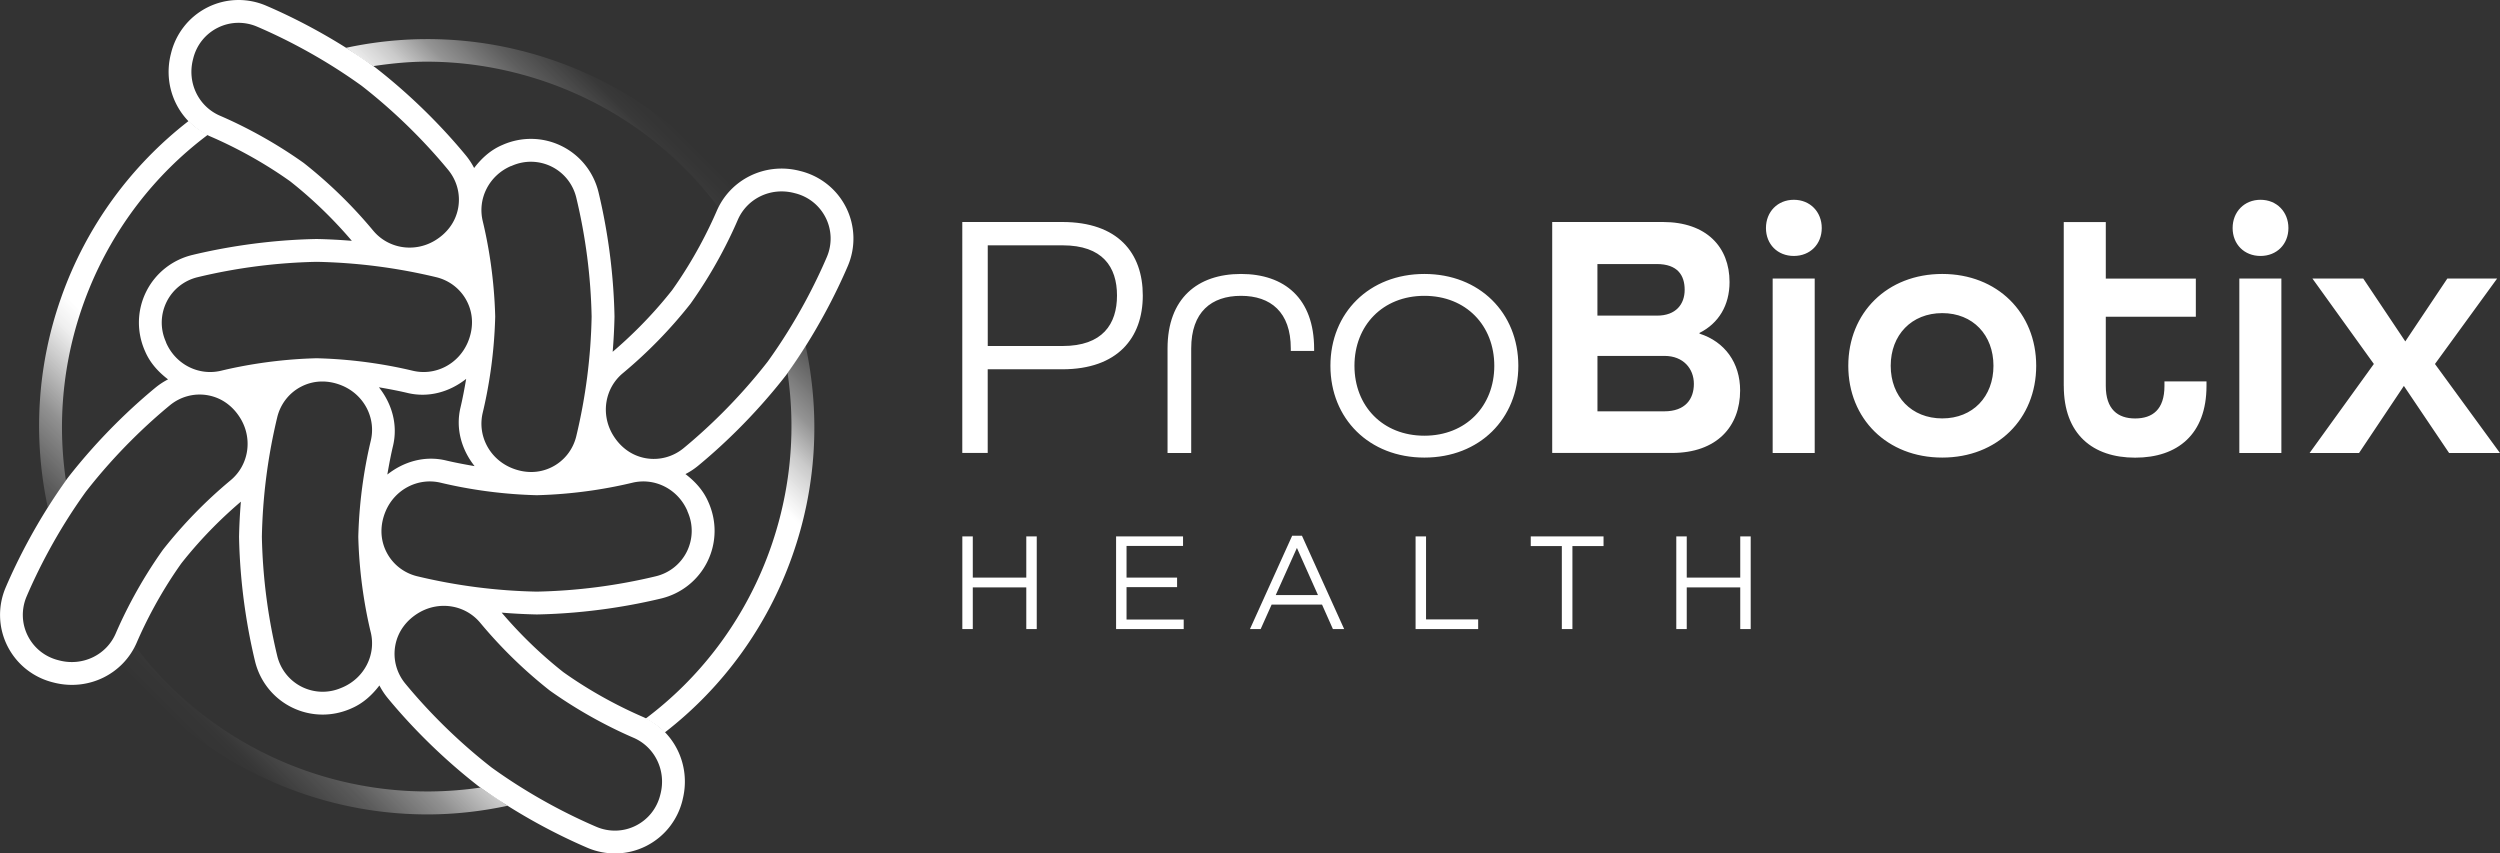 <svg xmlns="http://www.w3.org/2000/svg" xmlns:v="https://vecta.io/nano" viewBox="0 0 600 204.83"><rect x="0" y="0" width="600" height="204.83" fill="#333333" stroke="none"/><defs><linearGradient id="A" x1="36.78" y1="168.05" x2="168.2" y2="36.63" gradientUnits="userSpaceOnUse"><stop offset="0" stop-color="#fff" stop-opacity="0"></stop><stop offset=".03" stop-color="rgba(255, 255, 255, .14)" stop-opacity=".14"></stop><stop offset=".1" stop-color="rgba(255, 255, 255, .44)" stop-opacity=".44"></stop><stop offset=".17" stop-color="rgba(255, 255, 255, .68)" stop-opacity=".68"></stop><stop offset=".22" stop-color="rgba(255, 255, 255, .85)" stop-opacity=".85"></stop><stop offset=".26" stop-color="rgba(255, 255, 255, .96)" stop-opacity=".96"></stop><stop offset=".29" stop-color="#fff"></stop><stop offset=".75" stop-color="#fff"></stop><stop offset=".77" stop-color="rgba(255, 255, 255, .96)" stop-opacity=".96"></stop><stop offset=".81" stop-color="rgba(255, 255, 255, .86)" stop-opacity=".86"></stop><stop offset=".85" stop-color="rgba(255, 255, 255, .69)" stop-opacity=".69"></stop><stop offset=".91" stop-color="rgba(255, 255, 255, .46)" stop-opacity=".46"></stop><stop offset=".97" stop-color="rgba(255, 255, 255, .16)" stop-opacity=".16"></stop><stop offset="1" stop-color="#fff" stop-opacity="0"></stop></linearGradient></defs><path d="M230.96 53.28h23.98c13.4 0 19.33 7.46 19.33 17.63s-6.02 17.72-19.33 17.72h-17.89v20.08h-6.1V53.27zm24.07 29.76c9.58 0 13.05-5.25 13.05-12.12s-3.47-12.04-13.05-12.04h-17.97v24.16h17.97zm25.18.59c0-12.04 7.21-17.88 17.63-17.88s17.55 5.84 17.55 17.97v.51h-5.6v-.6c0-8.73-4.83-12.63-11.95-12.63s-11.95 3.89-11.95 12.63v25.09h-5.68V83.63zm39.09 4.16c0-12.72 9.33-22.04 22.55-22.04s22.55 9.32 22.55 22.04-9.32 22.03-22.55 22.03-22.55-9.32-22.55-22.03zm39.33 0c0-9.67-6.78-16.79-16.78-16.79s-16.78 7.12-16.78 16.79 6.78 16.78 16.78 16.78 16.78-7.12 16.78-16.78zm13.91-34.51h26.53c10.51 0 16.02 6.02 16.02 14.41 0 5.6-2.63 9.92-7.21 12.21v.17c6.1 1.95 9.75 7.03 9.75 13.64 0 8.65-5.59 15-16.36 15h-28.74V53.27zm25.17 22.47c4.49 0 6.61-2.72 6.61-6.2s-1.7-6.18-6.7-6.18h-14.24v12.38h14.32zm1.7 22.97c5.09 0 7.12-2.96 7.12-6.6s-2.54-6.7-7.04-6.7h-16.1v13.3h16.02zm24.42-43.99c0-3.89 2.79-6.78 6.69-6.78s6.7 2.89 6.7 6.78-2.8 6.7-6.7 6.7-6.69-2.8-6.69-6.7zm1.61 12.12h10.09v41.87h-10.09V66.85zm18.15 20.94c0-12.72 9.33-22.04 22.55-22.04s22.55 9.32 22.55 22.04-9.32 22.03-22.55 22.03-22.55-9.32-22.55-22.03zm34.84 0c0-7.38-4.92-12.64-12.29-12.64s-12.37 5.25-12.37 12.64 5 12.63 12.37 12.63 12.29-5.25 12.29-12.63zm16.87 4.83V53.29h10.09v13.57H527v9.15h-21.61v16.62c0 5.6 2.88 7.8 7.04 7.8s7.04-2.12 7.04-7.8v-1.1h10.09v1.1c0 11.61-6.95 17.21-17.12 17.21s-17.13-5.6-17.13-17.21zm40.53-37.89c0-3.89 2.8-6.78 6.69-6.78s6.7 2.89 6.7 6.78-2.8 6.7-6.7 6.7-6.69-2.8-6.69-6.7zm1.61 12.12h10.09v41.87h-10.09V66.85zm32.29 20.51l-14.75-20.51h12.2l10.09 15.09 10.09-15.09h11.95l-14.92 20.51 15.6 21.36h-12.21l-10.85-16.1-10.76 16.1H554.3l15.42-21.36zm-338.77 41.38h2.51v9.88h12.84v-9.88h2.51v22.24h-2.51v-10h-12.84v10h-2.51v-22.24zm36.9 0h16.07v2.29h-13.56v7.59h12.13v2.29h-12.13v7.78h13.72v2.29h-16.23v-22.24zm42.26-.16h2.35l10.13 22.4h-2.7l-2.61-5.87h-12.1l-2.63 5.87h-2.57l10.13-22.4zm6.19 14.23l-5.05-11.31-5.08 11.31h10.13zm23.43-14.07h2.51v19.92h12.51v2.31h-15.02v-22.24zm35.1 2.32h-7.46v-2.32h17.47v2.32h-7.47v19.91h-2.54v-19.91zm27.47-2.32h2.51v9.88h12.84v-9.88h2.51v22.24h-2.51v-10h-12.84v10h-2.51v-22.24z" fill="#fff"></path><path d="M89.57 15.87l-6.54-4.39c16.71-3.6 34.1-2.6 50.61 3.29a92.42 92.42 0 0 1 42.17 30.52h0c-1.34 1.3-2.43 2.86-3.3 4.61-10.22-13.7-24.24-24.1-40.7-29.97-9.61-3.41-19.55-5.13-29.46-5.13-4.28 0-8.54.44-12.78 1.07zm-73.75 99.46c-4.68-31.52 8.26-63.67 34.09-83-1.75-.87-3.31-1.96-4.62-3.31h0a92.39 92.39 0 0 0-30.53 42.17c-5.88 16.5-6.88 33.91-3.28 50.62 1.33-2.11 2.78-4.28 4.34-6.47zm103.47 76.34c-1.32-.87-2.62-1.7-3.96-2.66-31.5 4.67-63.65-8.27-83-34.09-.84 1.7-1.87 3.23-3.16 4.51 17.81 22.86 45.06 36.03 73.39 36.03 6.42 0 12.88-.71 19.28-2.08-.83-.52-1.71-1.16-2.56-1.72zm71.43-104.73l-1.71 2.55c4.68 31.52-8.27 63.67-34.09 83 1.75.87 3.31 1.96 4.62 3.31h0a92.39 92.39 0 0 0 30.53-42.17c5.88-16.5 6.88-33.91 3.28-50.62-.8 1.28-1.74 2.6-2.63 3.92z" fill="url(#A)"></path><path d="M203.07 49.81c-1.18-2.35-2.87-4.36-4.92-5.89-1.79-1.34-3.84-2.32-6.06-2.87l-.36-.09c-8.15-1.99-16.44 2.08-19.71 9.66-1.99 4.6-5.47 11.65-10.7 19-5.21 6.61-10.47 11.56-14.28 14.81a137.08 137.08 0 0 0 .44-8.42c-.24-12.61-2.23-23.21-3.84-29.89-1.17-4.8-4.36-8.82-8.75-11.02a16.64 16.64 0 0 0-7.47-1.77c-2.24 0-4.46.45-6.57 1.34l-.34.15c-2.83 1.21-4.97 3.22-6.72 5.5a17.15 17.15 0 0 0-2-3.04c-4.37-5.3-11.66-13.25-21.68-21.06C79.88 8.85 70.21 4.08 63.89 1.37c-4.54-1.95-9.67-1.81-14.07.39-2.35 1.18-4.36 2.87-5.89 4.92-1.34 1.79-2.32 3.84-2.87 6.06l-.09.36c-1.99 8.15 2.08 16.44 9.66 19.71 4.6 1.99 11.65 5.47 19 10.7 6.61 5.21 11.56 10.47 14.81 14.29a137.08 137.08 0 0 0-8.42-.44c-12.61.24-23.21 2.23-29.89 3.84-4.8 1.17-8.82 4.36-11.02 8.75a16.64 16.64 0 0 0-1.77 7.47c0 2.24.45 4.46 1.34 6.57l.15.34c1.21 2.83 3.22 4.97 5.5 6.72a17.15 17.15 0 0 0-3.04 2c-5.3 4.37-13.25 11.66-21.06 21.68-7.37 10.23-12.14 19.9-14.85 26.22-1.95 4.54-1.81 9.67.39 14.07 1.18 2.35 2.87 4.36 4.92 5.89 1.79 1.34 3.84 2.32 6.06 2.87l.36.09c8.15 1.99 16.44-2.08 19.71-9.66 1.99-4.6 5.47-11.65 10.7-19 5.21-6.61 10.47-11.56 14.29-14.81a137.08 137.08 0 0 0-.44 8.42c.24 12.61 2.23 23.21 3.84 29.89 1.17 4.8 4.36 8.82 8.75 11.02a16.64 16.64 0 0 0 7.47 1.77c2.24 0 4.46-.45 6.57-1.34l.34-.15c2.83-1.21 4.97-3.22 6.72-5.5a17.15 17.15 0 0 0 2 3.04c4.37 5.3 11.66 13.25 21.68 21.06 10.23 7.37 19.9 12.14 26.22 14.85 4.54 1.95 9.67 1.81 14.07-.39 2.35-1.18 4.36-2.87 5.89-4.92 1.34-1.79 2.32-3.84 2.87-6.06l.08-.36c1.99-8.15-2.08-16.44-9.66-19.71-4.59-1.99-11.65-5.47-19-10.7-6.61-5.21-11.56-10.47-14.81-14.29a137.08 137.08 0 0 0 8.42.44c12.61-.24 23.21-2.23 29.89-3.84 4.8-1.17 8.82-4.36 11.02-8.75a16.64 16.64 0 0 0 1.77-7.47c0-2.24-.45-4.46-1.34-6.57l-.15-.34c-1.21-2.83-3.22-4.97-5.5-6.72a17.15 17.15 0 0 0 3.04-2c5.3-4.37 13.25-11.66 21.06-21.68 7.37-10.23 12.14-19.9 14.85-26.22a16.72 16.72 0 0 0-.39-14.07zm-80.43-9.94l.34-.14c3.07-1.31 6.48-1.2 9.45.28 2.95 1.48 5.09 4.18 5.87 7.4a133.44 133.44 0 0 1 3.69 28.6 133.6 133.6 0 0 1-3.69 28.7c-.78 3.22-2.92 5.93-5.87 7.4a10.97 10.97 0 0 1-4.93 1.17c-1.59 0-3.22-.33-4.85-1.02-5.24-2.24-8.1-7.8-6.79-13.23 1.23-5.14 2.75-13.28 2.99-23.04-.24-9.63-1.75-17.77-2.99-22.91-1.31-5.43 1.55-10.99 6.78-13.23zm-31.7 53.08c2.6.44 4.97.91 6.82 1.35 5.1 1.23 10.15-.23 14.12-3.37-.44 2.6-.91 4.97-1.35 6.82-1.23 5.1.23 10.15 3.37 14.12-2.6-.44-4.97-.91-6.82-1.35-5.1-1.23-10.15.23-14.12 3.37.44-2.6.91-4.97 1.35-6.82 1.23-5.1-.23-10.15-3.37-14.12zM72.91 39.12c-7.85-5.59-15.27-9.26-20.12-11.35-5.12-2.21-7.86-7.83-6.51-13.36l.09-.36c.8-3.24 2.93-5.91 5.89-7.39 2.95-1.48 6.4-1.57 9.45-.26 6.07 2.6 15.36 7.18 25.1 14.2 9.55 7.44 16.55 15.07 20.75 20.17 2.11 2.56 2.99 5.89 2.4 9.14a10.97 10.97 0 0 1-2.03 4.65c-.96 1.28-2.2 2.38-3.72 3.27-4.93 2.85-11.1 1.8-14.66-2.5a111.15 111.15 0 0 0-16.64-16.21zM39.87 82.19l-.14-.34c-1.31-3.07-1.2-6.48.28-9.45 1.48-2.95 4.18-5.09 7.4-5.87a133.44 133.44 0 0 1 28.6-3.69 133.6 133.6 0 0 1 28.7 3.69c3.22.78 5.93 2.92 7.4 5.87a10.97 10.97 0 0 1 1.17 4.93c0 1.59-.33 3.22-1.02 4.85-2.24 5.24-7.8 8.1-13.23 6.79-5.14-1.23-13.28-2.75-23.04-2.99-9.63.24-17.77 1.75-22.91 2.99-5.43 1.31-10.99-1.55-13.23-6.78zm15.46 33.09a111.15 111.15 0 0 0-16.21 16.64c-5.59 7.85-9.26 15.27-11.35 20.12-2.21 5.12-7.83 7.86-13.36 6.51l-.36-.09c-3.24-.8-5.91-2.93-7.39-5.89-1.48-2.95-1.57-6.4-.26-9.45 2.6-6.07 7.18-15.36 14.2-25.1 7.44-9.55 15.07-16.55 20.17-20.75 2.56-2.11 5.89-2.99 9.14-2.4 1.7.31 3.27.99 4.65 2.03 1.28.96 2.38 2.2 3.27 3.72 2.85 4.93 1.8 11.1-2.5 14.66zm33.65 36.46c1.31 5.43-1.55 10.99-6.78 13.23l-.34.14c-3.07 1.31-6.48 1.2-9.45-.28-2.95-1.48-5.09-4.18-5.87-7.4a133.44 133.44 0 0 1-3.69-28.6 133.6 133.6 0 0 1 3.69-28.7c.78-3.22 2.92-5.93 5.87-7.4a10.97 10.97 0 0 1 4.93-1.17c1.59 0 3.22.33 4.85 1.02 5.24 2.24 8.1 7.8 6.79 13.23-1.23 5.14-2.75 13.28-2.99 23.04.24 9.63 1.75 17.77 2.99 22.91zm42.94 13.97c7.85 5.59 15.27 9.26 20.12 11.35 5.12 2.21 7.86 7.83 6.51 13.36l-.09.36c-.8 3.24-2.93 5.91-5.89 7.39-2.95 1.48-6.4 1.57-9.45.26-6.07-2.6-15.36-7.18-25.1-14.2-9.55-7.44-16.55-15.07-20.75-20.17-2.11-2.56-2.99-5.89-2.4-9.14a10.97 10.97 0 0 1 2.03-4.65c.96-1.28 2.2-2.38 3.72-3.27 4.93-2.85 11.1-1.8 14.66 2.5a111.15 111.15 0 0 0 16.64 16.21zm33.04-43.07l.14.34c1.31 3.07 1.2 6.48-.28 9.45-1.48 2.95-4.18 5.09-7.4 5.87a133.44 133.44 0 0 1-28.6 3.69 133.6 133.6 0 0 1-28.7-3.69c-3.22-.78-5.93-2.92-7.4-5.87a10.97 10.97 0 0 1-1.17-4.93c0-1.59.33-3.22 1.02-4.85 2.24-5.24 7.8-8.1 13.23-6.79 5.14 1.23 13.28 2.75 23.04 2.99 9.63-.24 17.77-1.75 22.91-2.99 5.43-1.31 10.99 1.55 13.23 6.78zm33.47-60.93c-2.6 6.07-7.18 15.36-14.2 25.1-7.44 9.55-15.07 16.55-20.17 20.75-2.56 2.11-5.89 2.99-9.14 2.4a10.97 10.97 0 0 1-4.65-2.03c-1.28-.96-2.38-2.2-3.27-3.72-2.85-4.93-1.8-11.1 2.5-14.66a111.15 111.15 0 0 0 16.21-16.64c5.59-7.85 9.26-15.27 11.35-20.12 2.21-5.12 7.83-7.86 13.36-6.51l.36.09c3.24.8 5.91 2.93 7.39 5.89 1.48 2.95 1.57 6.4.26 9.45z" fill="#fff"></path></svg>